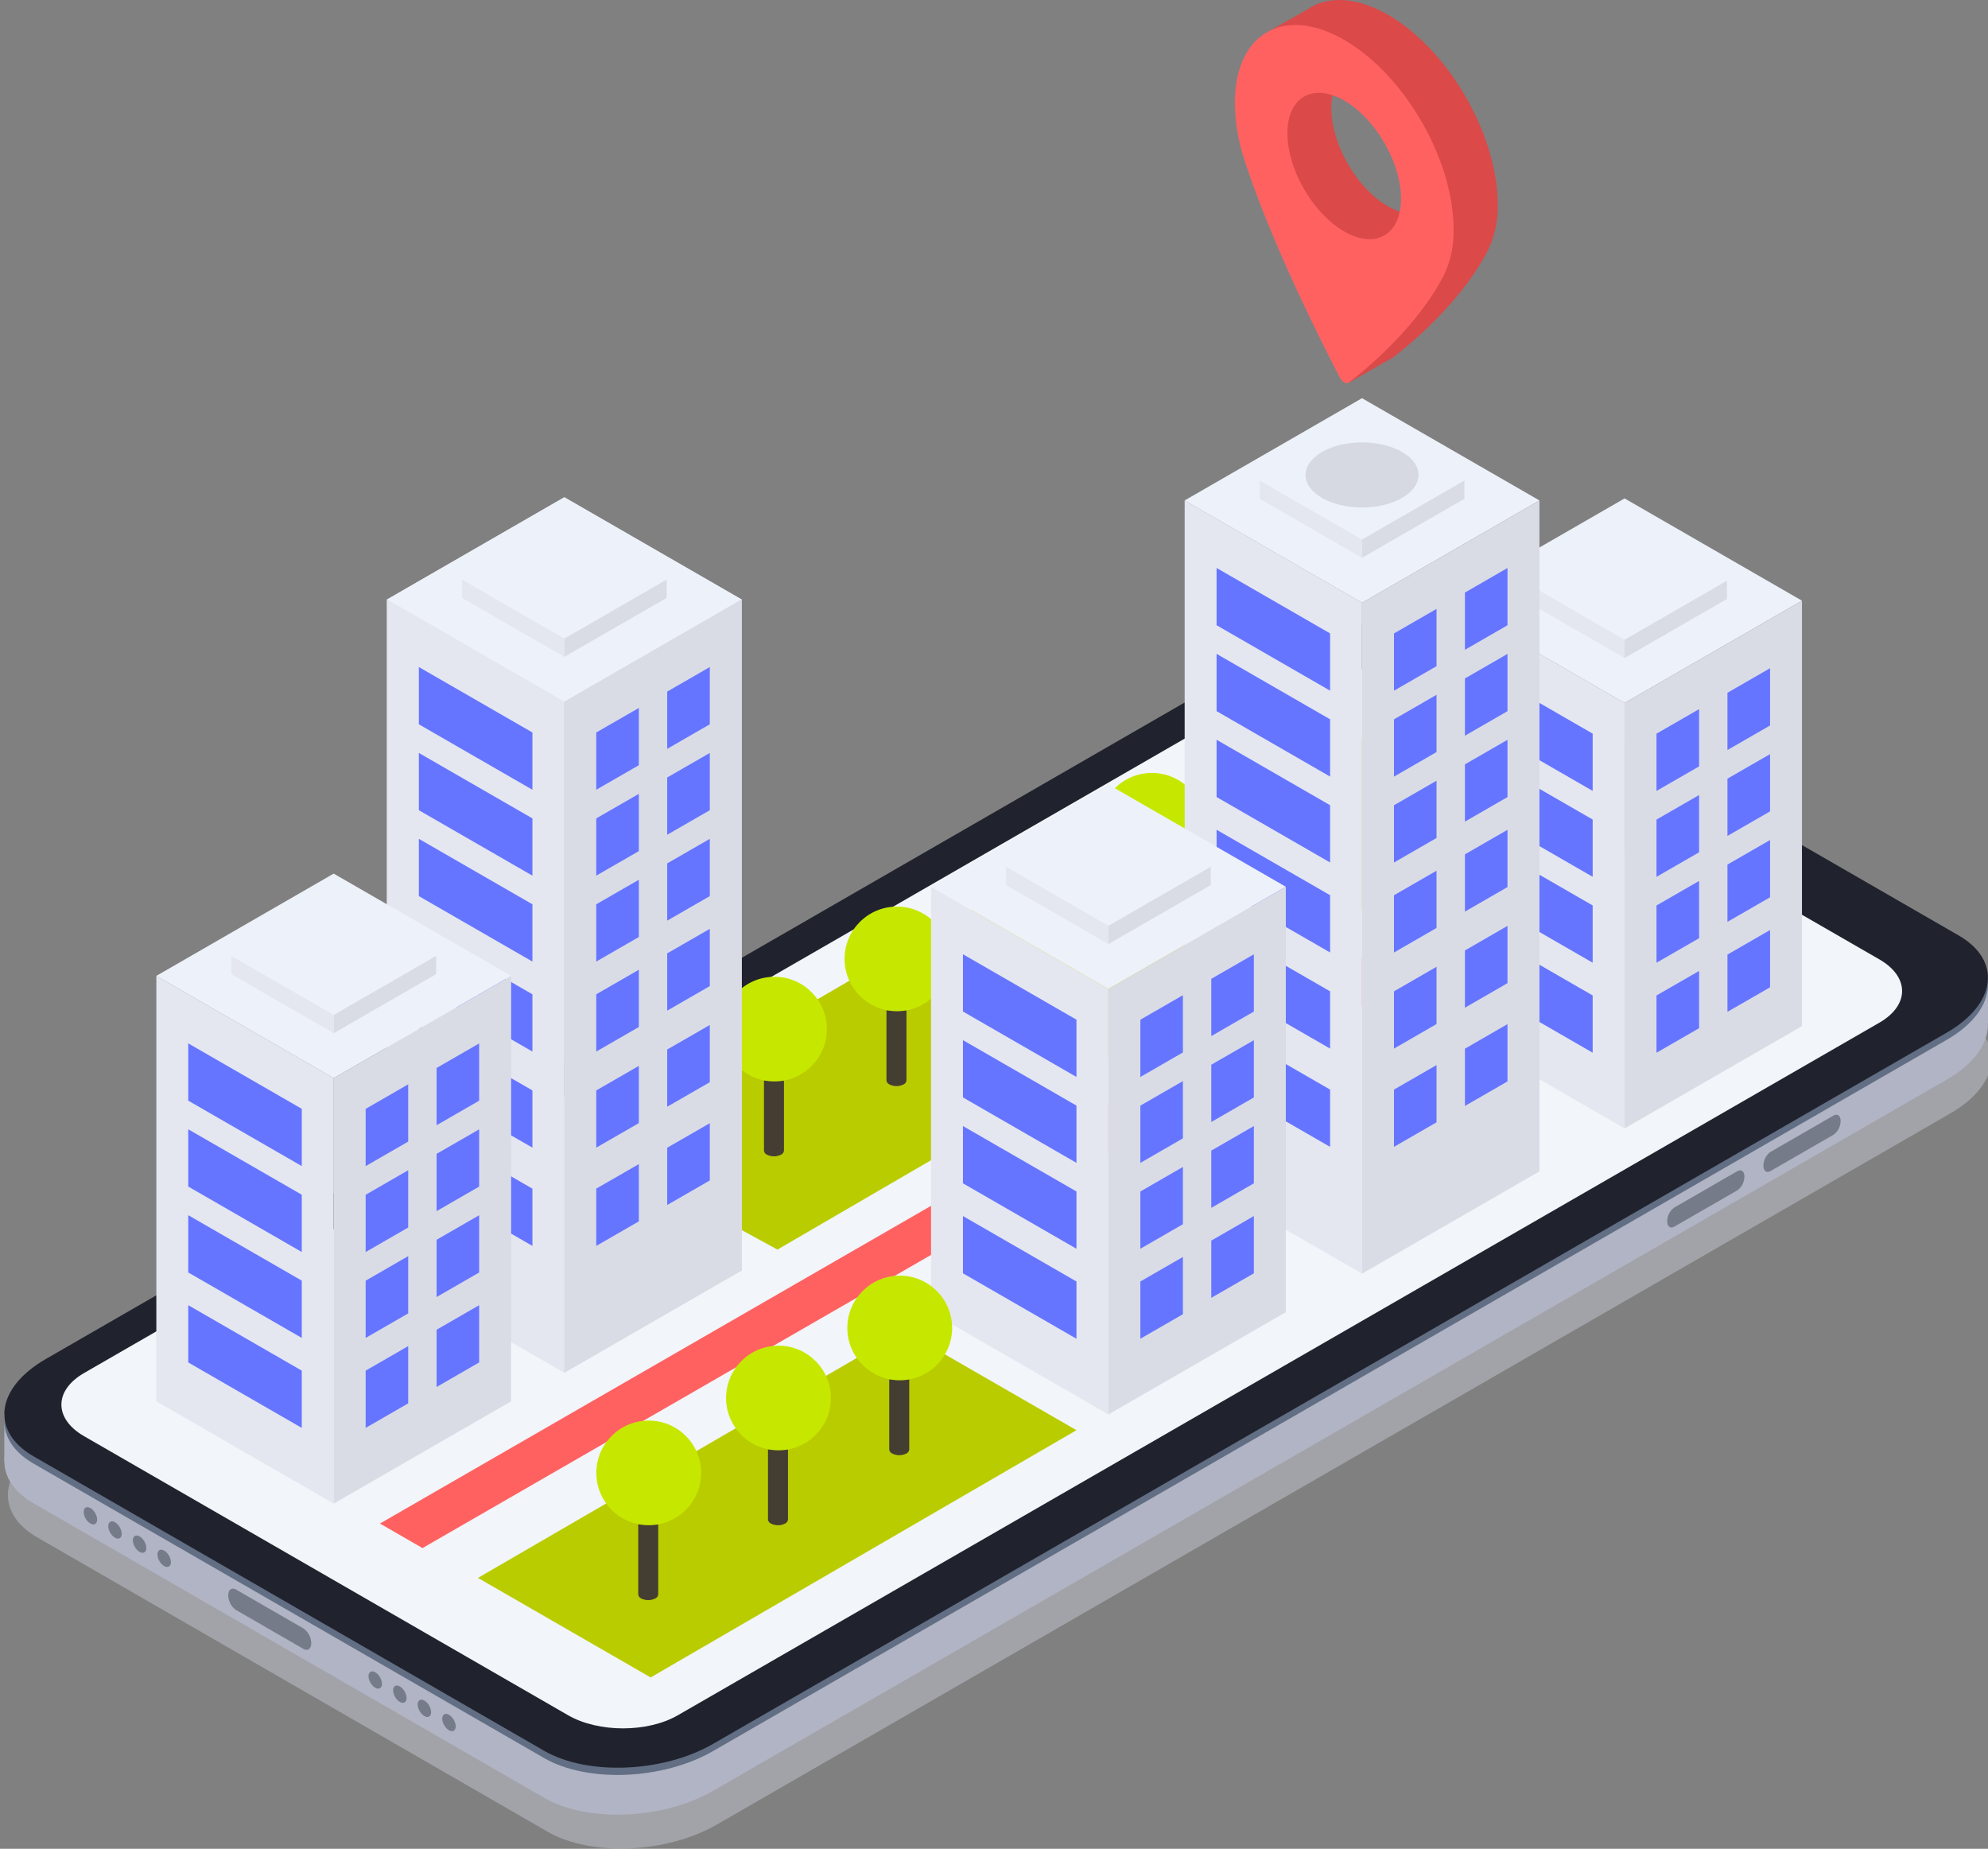 <svg width="428" height="398" fill="none" xmlns="http://www.w3.org/2000/svg"><rect width="100%" height="100%" fill="#808080" stroke="none"/><path opacity=".4" d="M117.935 394.341L7.985 330.937c-9.314-5.372-8.15-14.751 2.646-20.95l265.561-153.105c10.761-6.164 27.025-6.869 36.339-1.506l109.95 63.405c9.314 5.363 8.141 14.742-2.646 20.941L154.282 392.809c-10.769 6.2-27.033 6.878-36.347 1.532z" fill="#D6D8E5"/><path d="M117.165 387.024L7.215 323.619c-9.314-5.363-8.14-14.742 2.646-20.941L275.414 149.6c10.76-6.165 27.024-6.878 36.338-1.506l109.95 63.404c9.314 5.372 8.15 14.751-2.646 20.95L153.504 385.527c-10.761 6.199-27.025 6.868-36.339 1.497z" fill="#B1B4C4"/><path d="M.927 314.417v-10.11l11.872 4.474-11.872 5.636zM428 220.225v-9.722l-9.446 6.077 9.446 3.645z" fill="#B1B4C4"/><path d="M117.165 378.473L7.215 315.068c-9.314-5.372-8.14-14.75 2.646-20.95L275.414 141.04c10.76-6.164 27.024-6.869 36.338-1.506l109.95 63.405c9.314 5.363 8.15 14.741-2.646 20.941L153.504 376.967c-10.761 6.2-27.025 6.878-36.339 1.506z" fill="#616E84"/><path d="M20.483 328.073c.565-.326.567-1.379.005-2.352-.563-.973-1.477-1.497-2.043-1.172-.565.326-.567 1.379-.004 2.352.562.973 1.477 1.498 2.042 1.172zm5.293 3.051c.565-.326.567-1.379.005-2.352-.563-.972-1.477-1.497-2.043-1.171-.565.326-.567 1.379-.004 2.351.562.973 1.476 1.498 2.042 1.172zm5.298 3.053c.565-.326.567-1.379.004-2.352-.562-.973-1.476-1.497-2.042-1.172-.565.326-.567 1.379-.005 2.352.563.973 1.477 1.498 2.043 1.172zm5.292 3.051c.565-.326.567-1.379.005-2.351-.563-.973-1.477-1.498-2.043-1.172-.565.326-.567 1.379-.005 2.352.563.972 1.477 1.497 2.043 1.171zm45.439 26.195c.565-.326.568-1.379.005-2.352-.563-.973-1.477-1.497-2.042-1.172-.566.326-.568 1.379-.005 2.352.563.973 1.477 1.498 2.042 1.172zm5.293 3.051c.565-.326.567-1.378.005-2.351-.563-.973-1.477-1.498-2.042-1.172-.566.326-.568 1.379-.005 2.352.562.973 1.477 1.497 2.042 1.171zm5.288 3.053c.565-.326.568-1.379.005-2.352-.563-.973-1.477-1.497-2.042-1.172-.566.326-.568 1.379-.005 2.352.563.973 1.477 1.498 2.042 1.172zm5.294 3.051c.564-.326.567-1.378.004-2.351-.563-.973-1.477-1.498-2.042-1.172-.566.326-.568 1.379-.005 2.352.563.973 1.477 1.497 2.042 1.171zm-32.34-17.609l-14.536-8.383a3.978 3.978 0 01-1.667-3.144c0-1.224.74-1.762 1.667-1.26l14.535 8.384a3.967 3.967 0 011.667 3.179c0 1.189-.74 1.752-1.667 1.224zm329.382-110.676l-13.521 7.793c-.882.493-1.553 0-1.553-1.171a3.701 3.701 0 011.553-2.959l13.521-7.793c.882-.493 1.543 0 1.543 1.171a3.7 3.7 0 01-1.543 2.959zm-20.709 11.967l-13.521 7.794c-.882.493-1.553 0-1.553-1.171a3.699 3.699 0 011.553-2.95l13.521-7.794c.882-.493 1.543 0 1.543 1.171a3.689 3.689 0 01-1.543 2.95z" fill="#757B89"/><path d="M117.165 376.905L7.215 313.501c-9.314-5.363-8.14-14.742 2.646-20.941l265.553-153.07c10.76-6.164 27.024-6.877 36.338-1.506l109.95 63.405c9.314 5.372 8.15 14.75-2.646 20.95L153.504 375.417c-10.761 6.2-27.025 6.869-36.339 1.488z" fill="#20232D"/><path d="M404.618 206.532l-42.927-24.746-.105.062c-5.072 2.924-13.292 2.924-18.364 0-5.071-2.924-5.071-7.661 0-10.567l.106-.062-42.927-24.746c-6.518-3.76-17.093-3.76-23.611 0L18.108 295.571c-6.518 3.76-6.518 9.854 0 13.606l104.209 60.076c6.526 3.76 17.093 3.76 23.611 0l258.69-149.098c6.518-3.769 6.518-9.863 0-13.623z" fill="#F2F5F9"/><path d="M354.874 178.378c2.723 0 4.93-1.273 4.93-2.844s-2.207-2.844-4.93-2.844-4.931 1.273-4.931 2.844 2.208 2.844 4.931 2.844z" fill="#2B303F"/><path opacity=".1" d="M353.418 176.379a.88.88 0 010-1.682 3.218 3.218 0 012.92 0 .885.885 0 01.62.841.88.88 0 01-.62.841 3.21 3.21 0 01-2.92 0z" fill="#fff"/><path d="M231.756 307.882l-91.675 53.225-37.177-21.426 91.684-53.224 37.168 21.425zm93.764-130.904l-158.143 92.025-43.297-23.671 158.134-92.025 43.306 23.671z" fill="#B9CC00"/><path d="M168.781 232.572h-4.304v15.111a1.066 1.066 0 00.626.881 3.36 3.36 0 003.043 0 1.066 1.066 0 00.635-.881v-15.111z" fill="#443D31"/><path d="M166.734 232.801c6.23 0 11.281-5.043 11.281-11.264 0-6.22-5.051-11.263-11.281-11.263s-11.281 5.043-11.281 11.263c0 6.221 5.051 11.264 11.281 11.264z" fill="#C6E800"/><path d="M195.153 217.46h-4.304v15.103a1.053 1.053 0 00.635.88 3.361 3.361 0 003.043 0 1.061 1.061 0 00.626-.88V217.46z" fill="#443D31"/><path d="M193.106 217.689c6.23 0 11.281-5.042 11.281-11.263 0-6.22-5.051-11.263-11.281-11.263s-11.281 5.043-11.281 11.263c0 6.221 5.051 11.263 11.281 11.263z" fill="#C6E800"/><path d="M250.039 188.69h-4.304v15.112a1.063 1.063 0 00.635.88 3.368 3.368 0 003.043 0 1.062 1.062 0 00.626-.88V188.69z" fill="#443D31"/><path d="M247.993 188.919c6.23 0 11.28-5.042 11.28-11.263 0-6.22-5.05-11.263-11.28-11.263-6.23 0-11.281 5.043-11.281 11.263 0 6.221 5.051 11.263 11.281 11.263z" fill="#C6E800"/><path d="M331.642 194.52L90.962 333.262l-9.164-5.284 240.68-138.742 9.164 5.284z" fill="#FF6161"/><path d="M349.758 242.91l-38.191-22.015V129.31l38.191 22.016v91.584z" fill="#E4E7EF"/><path d="M349.758 151.326l-38.191-22.016 38.191-22.015 38.191 22.015-38.191 22.016z" fill="#EDF1F9"/><path d="M342.887 170.259l-24.44-14.09V143.84l24.44 14.09v12.329z" fill="#6675FF"/><path d="M387.948 220.895l-38.19 22.024v-91.584l38.19-22.016v91.576z" fill="#DADCE5"/><path d="M365.802 164.984l-9.173 5.284v-12.329l9.173-5.284v12.329zm15.276-8.806l-9.173 5.284v-12.329l9.173-5.284v12.329zm-15.276 27.299l-9.173 5.284v-12.329l9.173-5.284v12.329zm15.276-8.806l-9.173 5.284v-12.329l9.173-5.284v12.329zm-15.276 27.299l-9.173 5.284v-12.329l9.173-5.284v12.329zm15.276-8.806l-9.173 5.284v-12.329l9.173-5.284v12.329zm-15.276 28.18l-9.173 5.284v-12.329l9.173-5.284v12.329zm15.276-8.806l-9.173 5.283v-12.328l9.173-5.284v12.329zm-38.191-23.786l-24.44-14.09v-12.329l24.44 14.09v12.329zm0 18.493l-24.44-14.09v-12.329l24.44 14.09v12.329zm0 19.374l-24.44-14.09V200.2l24.44 14.09v12.329z" fill="#6675FF"/><path d="M349.758 141.648l-22.032-12.699v-3.936l22.032 12.707v3.928z" fill="#E4E7EF"/><path d="M349.758 141.648l22.041-12.699v-3.936l-22.041 12.707v3.928z" fill="#DADCE5"/><path d="M121.496 295.492l-38.19-22.016V129.064l38.19 22.015v144.413z" fill="#E4E7EF"/><path d="M121.496 151.079l-38.19-22.015 38.19-22.016 38.191 22.016-38.191 22.015z" fill="#EDF1F9"/><path d="M114.617 170.012l-24.44-14.089v-12.329l24.44 14.09v12.328z" fill="#84A6F4"/><path d="M159.687 273.485l-38.191 22.016V151.079l38.191-22.015v144.421z" fill="#DADCE5"/><path d="M137.531 164.729l-9.164 5.283v-12.328l9.164-5.284v12.329zm15.277-8.806l-9.164 5.283v-12.328l9.164-5.284v12.329zm-15.277 27.299l-9.164 5.283v-12.328l9.164-5.284v12.329zm15.277-8.806l-9.164 5.283v-12.328l9.164-5.284v12.329zm-15.277 27.299l-9.164 5.283V194.67l9.164-5.284v12.329zm15.277-8.806l-9.164 5.283v-12.328l9.164-5.284v12.329zm-15.277 28.179l-9.164 5.284v-12.329l9.164-5.283v12.328zm15.277-8.806l-9.164 5.284v-12.329l9.164-5.284v12.329zm-15.277 29.492l-9.164 5.284v-12.32l9.164-5.284v12.32zm15.277-8.806l-9.164 5.284v-12.32l9.164-5.284v12.32zm-15.277 29.959l-9.164 5.283v-12.328l9.164-5.284v12.329zm15.277-8.807l-9.164 5.284v-12.329l9.164-5.283v12.328zm-38.191-65.615l-24.44-14.089v-12.329l24.44 14.09v12.328zm0 18.493l-24.44-14.089V180.58l24.44 14.09v12.328zm0 19.374l-24.44-14.09v-12.329l24.44 14.09v12.329zm0 20.686l-24.44-14.09v-12.32l24.44 14.09v12.32zm0 21.152l-24.44-14.09v-12.328l24.44 14.09v12.328z" fill="#84A6F4"/><path d="M121.496 141.401l-22.04-12.698v-3.937l22.04 12.708v3.927z" fill="#E4E7EF"/><path d="M121.496 141.401l22.041-12.698v-3.937l-22.041 12.708v3.927z" fill="#DADCE5"/><path d="M121.496 295.492l-38.19-22.016V129.064l38.19 22.015v144.413z" fill="#E4E7EF"/><path d="M121.496 151.079l-38.19-22.015 38.19-22.016 38.191 22.016-38.191 22.015z" fill="#EDF1F9"/><path d="M114.626 170.012l-24.45-14.089v-12.329l24.45 14.09v12.328z" fill="#6675FF"/><path d="M159.687 273.485l-38.191 22.016V151.079l38.191-22.015v144.421z" fill="#DADCE5"/><path d="M137.54 164.729l-9.173 5.283v-12.328l9.173-5.284v12.329zm15.276-8.806l-9.172 5.283v-12.328l9.172-5.284v12.329zm-15.276 27.299l-9.173 5.283v-12.328l9.173-5.284v12.329zm15.276-8.806l-9.172 5.283v-12.328l9.172-5.284v12.329zm-15.276 27.299l-9.173 5.283V194.67l9.173-5.284v12.329zm15.276-8.806l-9.172 5.283v-12.328l9.172-5.284v12.329zm-15.276 28.179l-9.173 5.284v-12.329l9.173-5.283v12.328zm15.276-8.806l-9.172 5.284v-12.329l9.172-5.284v12.329zm-15.276 29.492l-9.173 5.284v-12.32l9.173-5.284v12.32zm15.276-8.806l-9.172 5.284v-12.32l9.172-5.284v12.32zm-15.276 29.959l-9.173 5.283v-12.328l9.173-5.284v12.329zm15.276-8.807l-9.172 5.284v-12.329l9.172-5.283v12.328zm-38.19-65.615l-24.45-14.089v-12.329l24.45 14.09v12.328zm0 18.493l-24.45-14.089V180.58l24.45 14.09v12.328zm0 19.374l-24.45-14.09v-12.329l24.45 14.09v12.329zm0 20.686l-24.45-14.09v-12.32l24.45 14.09v12.32zm0 21.152l-24.45-14.09v-12.328l24.45 14.09v12.328z" fill="#6675FF"/><path d="M121.496 141.401l-22.04-12.698v-3.937l22.04 12.708v3.927z" fill="#E4E7EF"/><path d="M121.496 141.401l22.041-12.698v-3.937l-22.041 12.708v3.927z" fill="#DADCE5"/><path d="M293.239 274.172l-38.19-22.015V107.735l38.19 22.015v144.422z" fill="#E4E7EF"/><path d="M293.239 129.751l-38.199-22.016 38.191-22.016 38.199 22.016-38.191 22.016z" fill="#EDF1F9"/><path d="M286.36 148.684l-24.44-14.09v-12.329l24.44 14.09v12.329z" fill="#6675FF"/><path d="M331.43 252.165l-38.2 22.016V129.759l38.2-22.015v144.421z" fill="#DADCE5"/><path d="M309.274 143.409l-9.164 5.284v-12.329l9.164-5.284v12.329zm15.277-8.806l-9.164 5.283v-12.328l9.164-5.284v12.329zm-15.277 27.299l-9.164 5.284v-12.329l9.164-5.284v12.329zm15.277-8.806l-9.164 5.283v-12.328l9.164-5.284v12.329zm-15.277 27.299l-9.164 5.284V173.35l9.164-5.284v12.329zm15.277-8.806l-9.164 5.283v-12.328l9.164-5.284v12.329zm-15.277 28.18l-9.164 5.283v-12.328l9.164-5.284v12.329zm15.277-8.807l-9.164 5.284v-12.329l9.164-5.283v12.328zm-15.277 29.492l-9.164 5.284v-12.329l9.164-5.283v12.328zm15.277-8.806l-9.164 5.284v-12.329l9.164-5.284v12.329zm-15.277 29.959l-9.164 5.284v-12.329l9.164-5.284v12.329zm15.277-8.806l-9.164 5.283v-12.328l9.164-5.293v12.338zm-38.191-65.624l-24.44-14.09v-12.329l24.44 14.09v12.329zm0 18.493l-24.44-14.09v-12.329l24.44 14.09v12.329zm0 19.374l-24.44-14.09v-12.329l24.44 14.09v12.329zm0 20.694l-24.44-14.09v-12.329l24.44 14.09v12.329zm0 21.153l-24.44-14.09v-12.338l24.44 14.099v12.329z" fill="#6675FF"/><path d="M293.239 120.081l-22.041-12.707v-3.928l22.041 12.699v3.936z" fill="#E4E7EF"/><path d="M293.239 120.081l22.041-12.707v-3.928l-22.041 12.699v3.936z" fill="#DADCE5"/><path d="M71.849 323.681l-38.19-22.016v-91.584l38.19 22.015v91.585z" fill="#E4E7EF"/><path d="M71.849 232.096l-38.19-22.015 38.181-22.016 38.199 22.016-38.19 22.015z" fill="#EDF1F9"/><path d="M64.969 251.029l-24.44-14.089v-12.329l24.44 14.09v12.328z" fill="#6675FF"/><path d="M110.039 301.665l-38.19 22.016v-91.576l38.19-22.016v91.576z" fill="#DADCE5"/><path d="M87.884 245.755l-9.164 5.283V238.71l9.164-5.284v12.329zm15.275-8.807l-9.164 5.284v-12.329l9.164-5.283v12.328zm-15.275 27.3l-9.164 5.283v-12.328l9.164-5.284v12.329zm15.275-8.807l-9.164 5.284v-12.329l9.164-5.283v12.328zm-15.275 27.3l-9.164 5.283v-12.328l9.164-5.284v12.329zm15.275-8.807l-9.164 5.284v-12.329l9.164-5.283v12.328zm-15.275 28.171l-9.164 5.284V295.06l9.164-5.283v12.328zm15.275-8.806l-9.164 5.284v-12.329l9.164-5.283v12.328zm-38.19-23.777l-24.44-14.089v-12.329l24.44 14.09v12.328zm0 18.493l-24.44-14.089v-12.329l24.44 14.09v12.328zm0 19.374l-24.44-14.09v-12.328l24.44 14.089v12.329z" fill="#6675FF"/><path d="M71.849 222.418L49.808 209.72v-3.937l22.04 12.708v3.927z" fill="#E4E7EF"/><path d="M71.849 222.418l22.04-12.698v-3.937l-22.04 12.708v3.927z" fill="#DADCE5"/><path d="M238.635 304.492l-38.191-22.016v-91.584l38.191 22.015v91.585z" fill="#E4E7EF"/><path d="M238.635 212.907l-38.199-22.015 38.19-22.016 38.2 22.016-38.191 22.015z" fill="#EDF1F9"/><path d="M231.756 231.841l-24.441-14.09v-12.329l24.441 14.09v12.329z" fill="#6675FF"/><path d="M276.825 282.476l-38.19 22.016v-91.576l38.19-22.015v91.575z" fill="#DADCE5"/><path d="M254.67 226.566l-9.164 5.284v-12.329l9.164-5.284v12.329zm15.276-8.806l-9.164 5.283v-12.328l9.164-5.284v12.329zm-15.276 27.299l-9.164 5.284v-12.329l9.164-5.284v12.329zm15.276-8.806l-9.164 5.283v-12.328l9.164-5.284v12.329zm-15.276 27.29l-9.164 5.284v-12.329l9.164-5.284v12.329zm15.276-8.806l-9.164 5.284v-12.329l9.164-5.284v12.329zm-15.276 28.18l-9.164 5.283v-12.328l9.164-5.284v12.329zm15.276-8.807l-9.164 5.284v-12.328l9.164-5.284v12.328zm-38.19-23.776l-24.441-14.09v-12.329l24.441 14.09v12.329zm0 18.493l-24.441-14.09v-12.329l24.441 14.09v12.329zm0 19.373l-24.441-14.09v-12.328l24.441 14.09V288.2z" fill="#6675FF"/><path d="M238.635 203.229l-22.041-12.698v-3.936l22.041 12.707v3.927z" fill="#E4E7EF"/><path d="M238.635 203.229l22.041-12.698v-3.936l-22.041 12.707v3.927z" fill="#DADCE5"/><path d="M195.751 296.91h-4.304v15.111a1.075 1.075 0 00.635.881 3.367 3.367 0 003.043 0 1.084 1.084 0 00.626-.881V296.91z" fill="#443D31"/><path d="M193.706 297.139c6.23 0 11.28-5.043 11.28-11.263 0-6.221-5.05-11.264-11.28-11.264-6.231 0-11.281 5.043-11.281 11.264 0 6.22 5.05 11.263 11.281 11.263z" fill="#C6E800"/><path d="M169.645 311.986h-4.304v15.111a1.059 1.059 0 00.635.881 3.364 3.364 0 003.043 0 1.07 1.07 0 00.626-.881v-15.111z" fill="#443D31"/><path d="M167.598 312.215c6.23 0 11.281-5.043 11.281-11.263 0-6.221-5.051-11.263-11.281-11.263s-11.281 5.042-11.281 11.263c0 6.22 5.051 11.263 11.281 11.263z" fill="#C6E800"/><path d="M141.711 328.11h-4.304v15.103a1.066 1.066 0 00.626.88 3.385 3.385 0 003.052 0 1.069 1.069 0 00.626-.88V328.11z" fill="#443D31"/><path d="M139.666 328.339c6.23 0 11.28-5.043 11.28-11.263 0-6.221-5.05-11.263-11.28-11.263-6.231 0-11.281 5.042-11.281 11.263 0 6.22 5.05 11.263 11.281 11.263z" fill="#C6E800"/><path d="M298.84 3.197c-5.98-3.444-11.466-4.007-15.594-2.158-.644.287-1.258.635-1.835 1.04l-8.379 4.728s1.597 1.092 3.405 2.281a24.346 24.346 0 00-1.138 7.644c.012 2.665.307 5.322.882 7.925l-2.426.185c0 .247 3.837 20.44 4.278 21.25.441.81 7.621 9.431 7.806 9.36a19.55 19.55 0 001.182-1.972c2.902 6.455 5.742 12.329 7.938 16.617l-7.321 3.364 2.646 8.974 9.464-5.398a.79.79 0 00.15-.08c3.316-2.536 14.597-11.703 20.489-23.16a21.578 21.578 0 002.055-9.89c-.062-14.97-10.619-33.225-23.602-40.71zm0 41.23c-6.739-3.883-12.225-13.367-12.225-21.135 0-6.49 3.828-9.748 9.005-8.392l-1.023.458c.688.81 11.96 20.554 12.463 22.694a16.25 16.25 0 002.646 4.931c-1.985 3.408-6.068 4.192-10.866 1.444z" fill="#DB4949"/><path d="M289.394 8.586c-12.974-7.485-23.532-1.391-23.532 13.57a40.1 40.1 0 002.055 12.267c5.883 18.238 17.199 40.43 20.489 46.779.223.45.565.83.988 1.1a.883.883 0 00.997.045c3.316-2.536 14.606-11.704 20.489-23.16a21.583 21.583 0 002.055-9.872c0-14.97-10.558-33.244-23.541-40.729zm0 41.24c-6.738-3.893-12.224-13.377-12.224-21.135 0-7.759 5.486-10.929 12.224-7.045 6.739 3.883 12.233 13.367 12.233 21.135 0 7.767-5.486 10.937-12.233 7.044z" fill="#FF6161"/><path opacity=".1" d="M293.239 109.25c6.717 0 12.163-3.139 12.163-7.01s-5.446-7.01-12.163-7.01c-6.717 0-12.163 3.139-12.163 7.01s5.446 7.01 12.163 7.01z" fill="#000"/></svg>